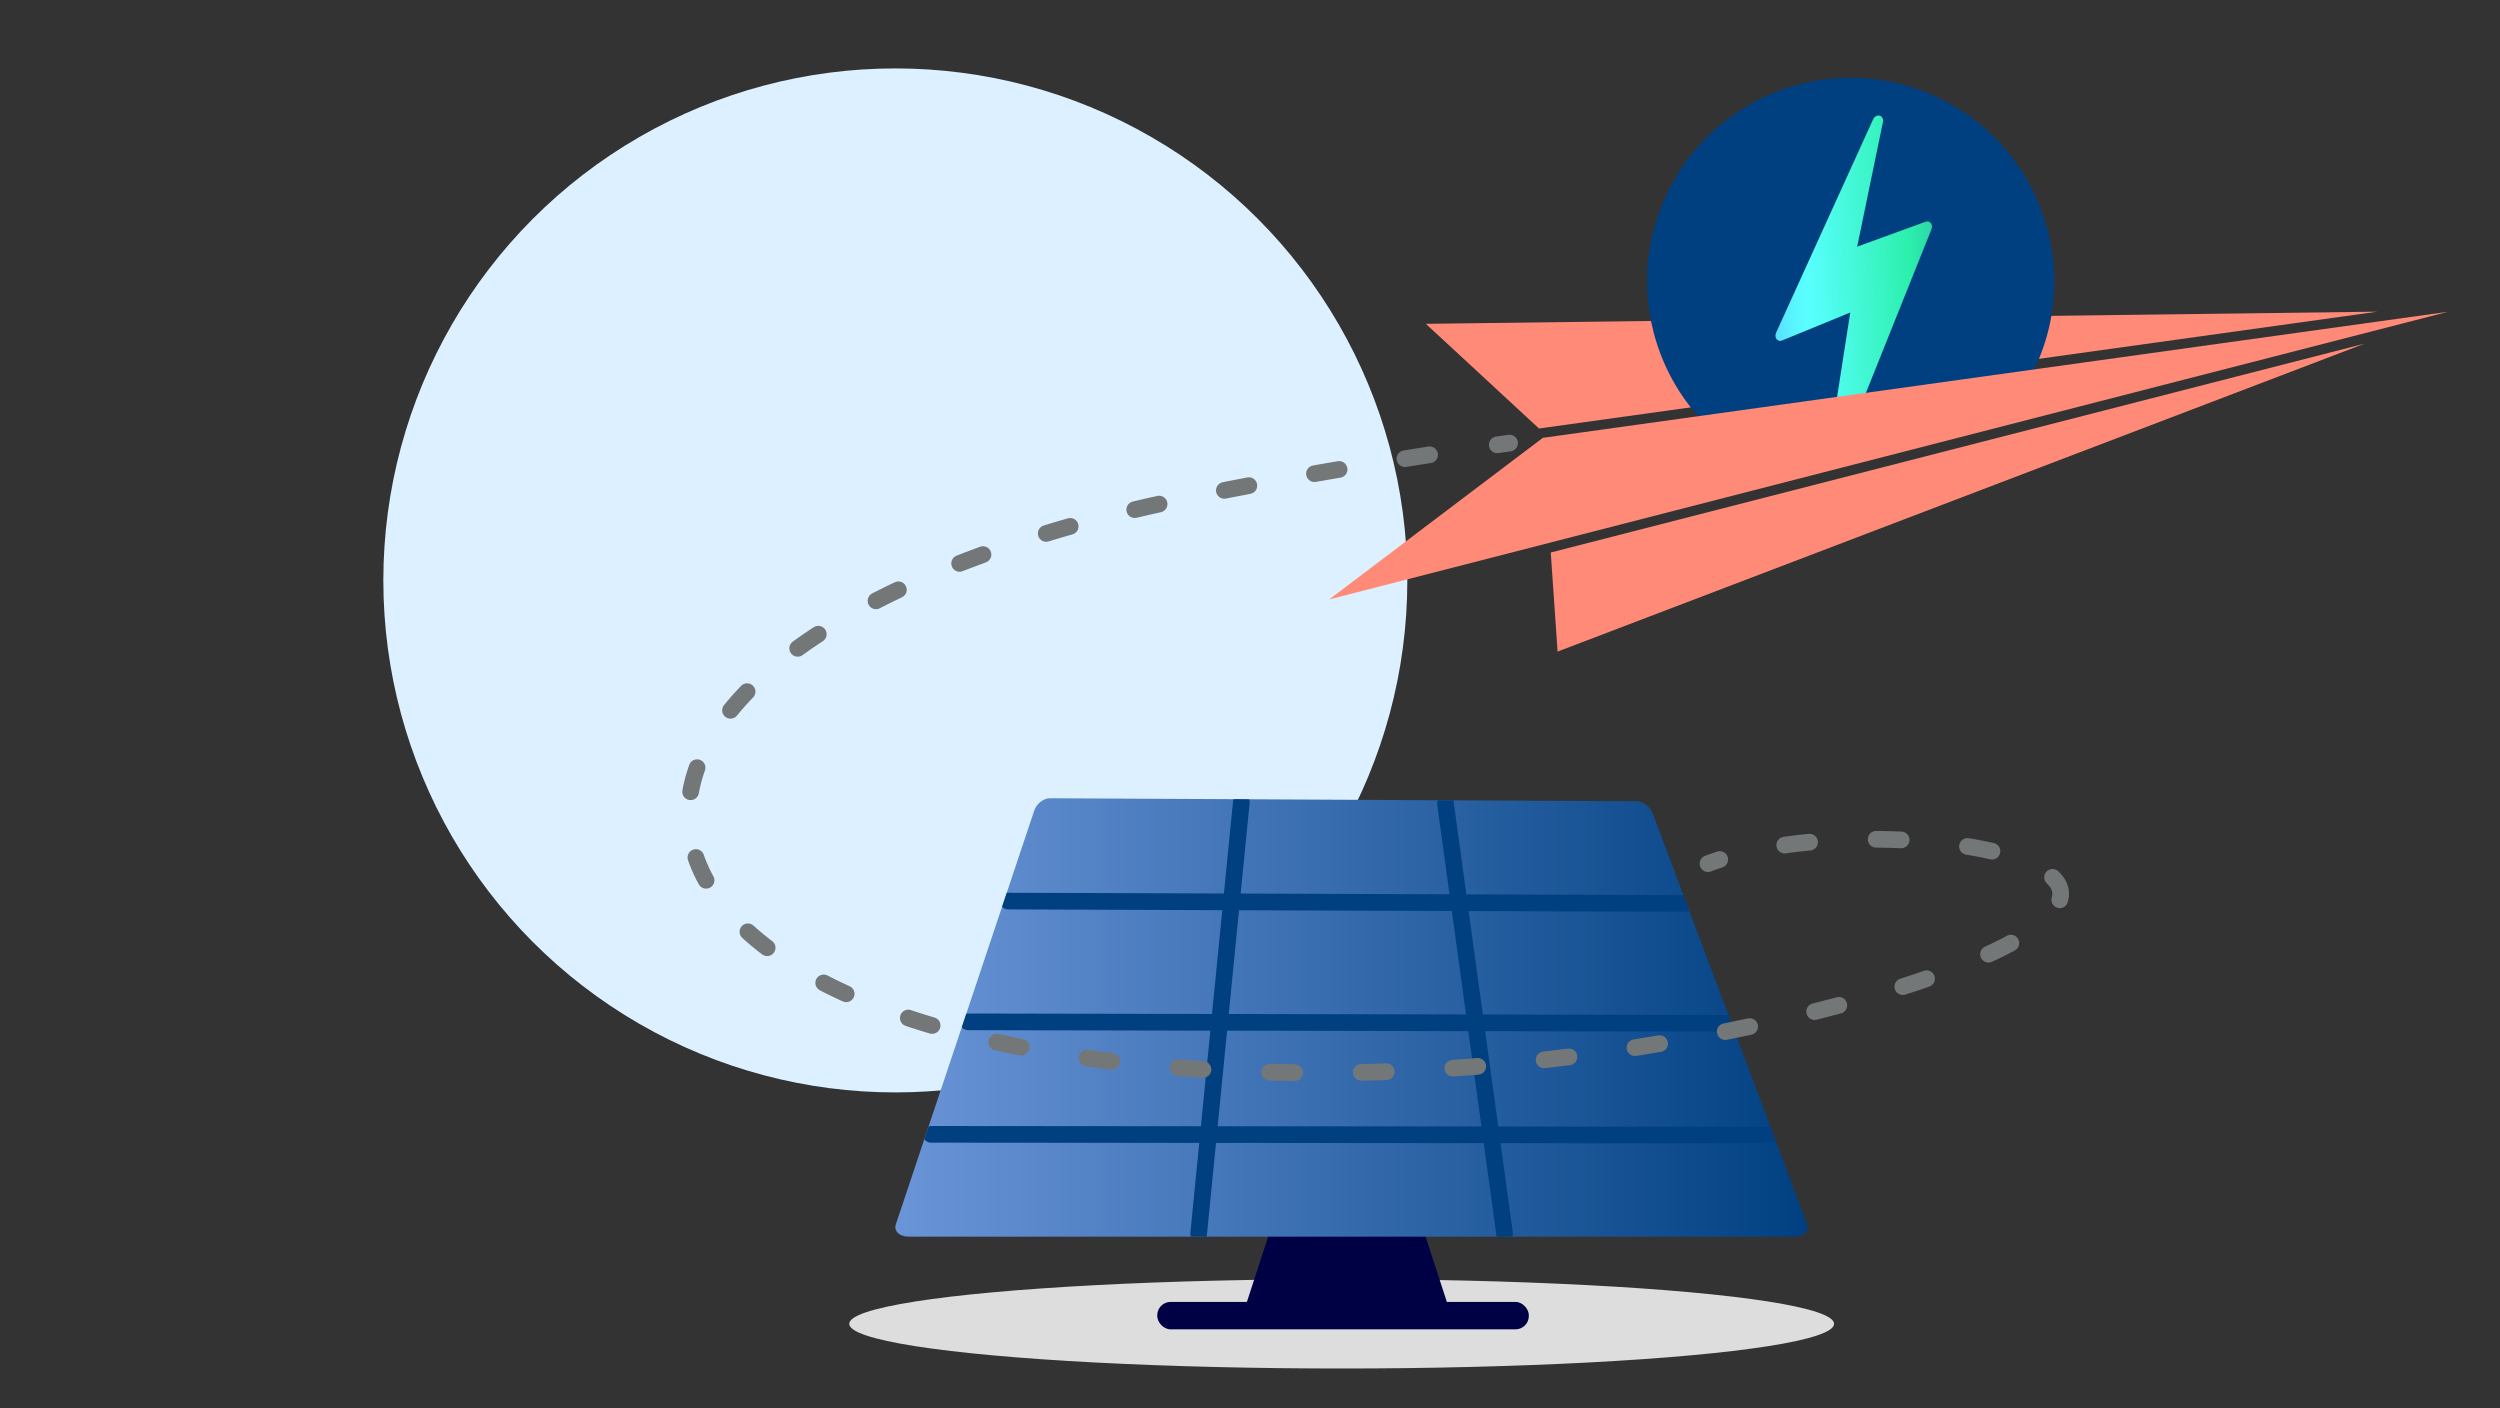 <?xml version="1.0" encoding="utf-8"?>
<svg id="Art" xmlns="http://www.w3.org/2000/svg" width="300" height="169" xmlns:xlink="http://www.w3.org/1999/xlink" viewBox="0 0 300 169">
  <rect x="0" y="0" width="300" height="169" fill="#333333" stroke="none"/>
  <defs>
    <linearGradient id="New_Gradient_Swatch_3" x1="107.44" y1="122.09" x2="216.93" y2="122.09" gradientUnits="userSpaceOnUse">
      <stop offset="0" stop-color="#6a95d8" />
      <stop offset="1" stop-color="#004081" />
    </linearGradient>
    <clipPath id="clippath">
      <path d="M215.33,148.4h-106.25c-1.15,0-1.85-.66-1.58-1.48l16.61-49.65c.27-.82,1.11-1.48,1.87-1.48l70.43.36c.76,0,1.62.67,1.93,1.48l18.51,49.3c.31.81-.38,1.47-1.52,1.47Z" style="fill: none;" />
    </clipPath>
    <linearGradient id="New_Gradient_Swatch" x1="159.24" y1="-2.7" x2="178.68" y2="-2.7" gradientTransform="translate(53.9 46.19) rotate(-2.97)" gradientUnits="userSpaceOnUse">
      <stop offset="0" stop-color="#59deff" />
      <stop offset=".05" stop-color="#59e8ff" />
      <stop offset=".14" stop-color="#59f8ff" />
      <stop offset=".21" stop-color="#59ffff" />
      <stop offset=".85" stop-color="#2cf0ac" />
      <stop offset="1" stop-color="#2cd7a6" />
    </linearGradient>
  </defs>
  <circle cx="107.44" cy="69.65" r="61.44" style="fill: #dcf0ff;" />
  <ellipse cx="161" cy="158.86" rx="59.09" ry="5.36" style="fill: #ddd;" />
  <g>
    <rect x="138.87" y="156.23" width="44.59" height="3.29" rx="1.6" ry="1.6" style="fill: #000045;" />
    <polygon points="173.72 156.53 149.53 156.53 152.44 147.61 170.81 147.61 173.72 156.53" style="fill: #000045;" />
    <path d="M215.33,148.4h-106.25c-1.15,0-1.85-.66-1.58-1.48l16.61-49.65c.27-.82,1.11-1.48,1.87-1.48l70.43.36c.76,0,1.62.67,1.93,1.48l18.51,49.3c.31.81-.38,1.47-1.52,1.47Z" style="fill: url(#New_Gradient_Swatch_3);" />
    <g style="clip-path: url(#clippath);">
      <g>
        <line x1="148.96" y1="96.27" x2="143.84" y2="148.04" style="fill: none; stroke: #004081; stroke-linecap: round; stroke-miterlimit: 10; stroke-width: 2px;" />
        <line x1="173.45" y1="96.39" x2="180.55" y2="148.04" style="fill: none; stroke: #004081; stroke-linecap: round; stroke-miterlimit: 10; stroke-width: 2px;" />
        <line x1="120.97" y1="108.13" x2="202.28" y2="108.42" style="fill: none; stroke: #004081; stroke-linecap: round; stroke-miterlimit: 10; stroke-width: 2px;" />
        <line x1="116.18" y1="122.62" x2="207.67" y2="122.8" style="fill: none; stroke: #004081; stroke-linecap: round; stroke-miterlimit: 10; stroke-width: 2px;" />
        <line x1="111.73" y1="136.12" x2="212.68" y2="136.21" style="fill: none; stroke: #004081; stroke-linecap: round; stroke-miterlimit: 10; stroke-width: 2px;" />
      </g>
    </g>
  </g>
  <g>
    <path d="M204.96,103.64c.45-.18.93-.34,1.41-.5" style="fill: none; stroke: #747777; stroke-linecap: round; stroke-miterlimit: 10; stroke-width: 2px;" />
    <path d="M214.17,101.41c12.65-1.78,28.6-.06,32.36,4.09,7.29,8.05-39.81,22.07-81.79,23.15-92.73,2.38-110.19-44.62-35.58-65.7,14-3.95,36.31-7.49,46.55-9" style="fill: none; stroke: #747777; stroke-dasharray: 3 8; stroke-linecap: round; stroke-miterlimit: 10; stroke-width: 2px;" />
    <path d="M179.67,53.38c.96-.13,1.48-.21,1.48-.21" style="fill: none; stroke: #747777; stroke-linecap: round; stroke-miterlimit: 10; stroke-width: 2px;" />
  </g>
  <polygon points="171.1 38.86 285.28 37.4 184.68 51.42 171.1 38.86" style="fill: #ff8a78;" />
  <path d="M245.74,27.67c2.2,8.53-.39,17.16-6.08,23.07-4.1,1.63-21.1,4.31-25.68,6.07-7.42-2.62-13.44-8.76-15.55-16.95-3.37-13.06,4.49-26.38,17.55-29.75,13.06-3.37,26.38,4.49,29.75,17.55Z" style="fill: #004081;" />
  <polygon points="283.74 41.24 186.91 78.19 186.09 66.3 283.74 41.24" style="fill: #ff8a78;" />
  <path d="M224.77,14.33l-11.64,25.6c-.26.58.17,1.15.71.93l8.19-3.36-2.67,17.16c-.15.96,1,1.23,1.4.34l11-27.45c.26-.57-.16-1.14-.69-.94l-8.21,2.99,3.09-14.95c.17-.83-.82-1.1-1.17-.33Z" style="fill: url(#New_Gradient_Swatch);" />
  <polygon points="159.5 71.93 293.77 37.41 185.14 52.54 159.5 71.93" style="fill: #ff8a78;" />
</svg>